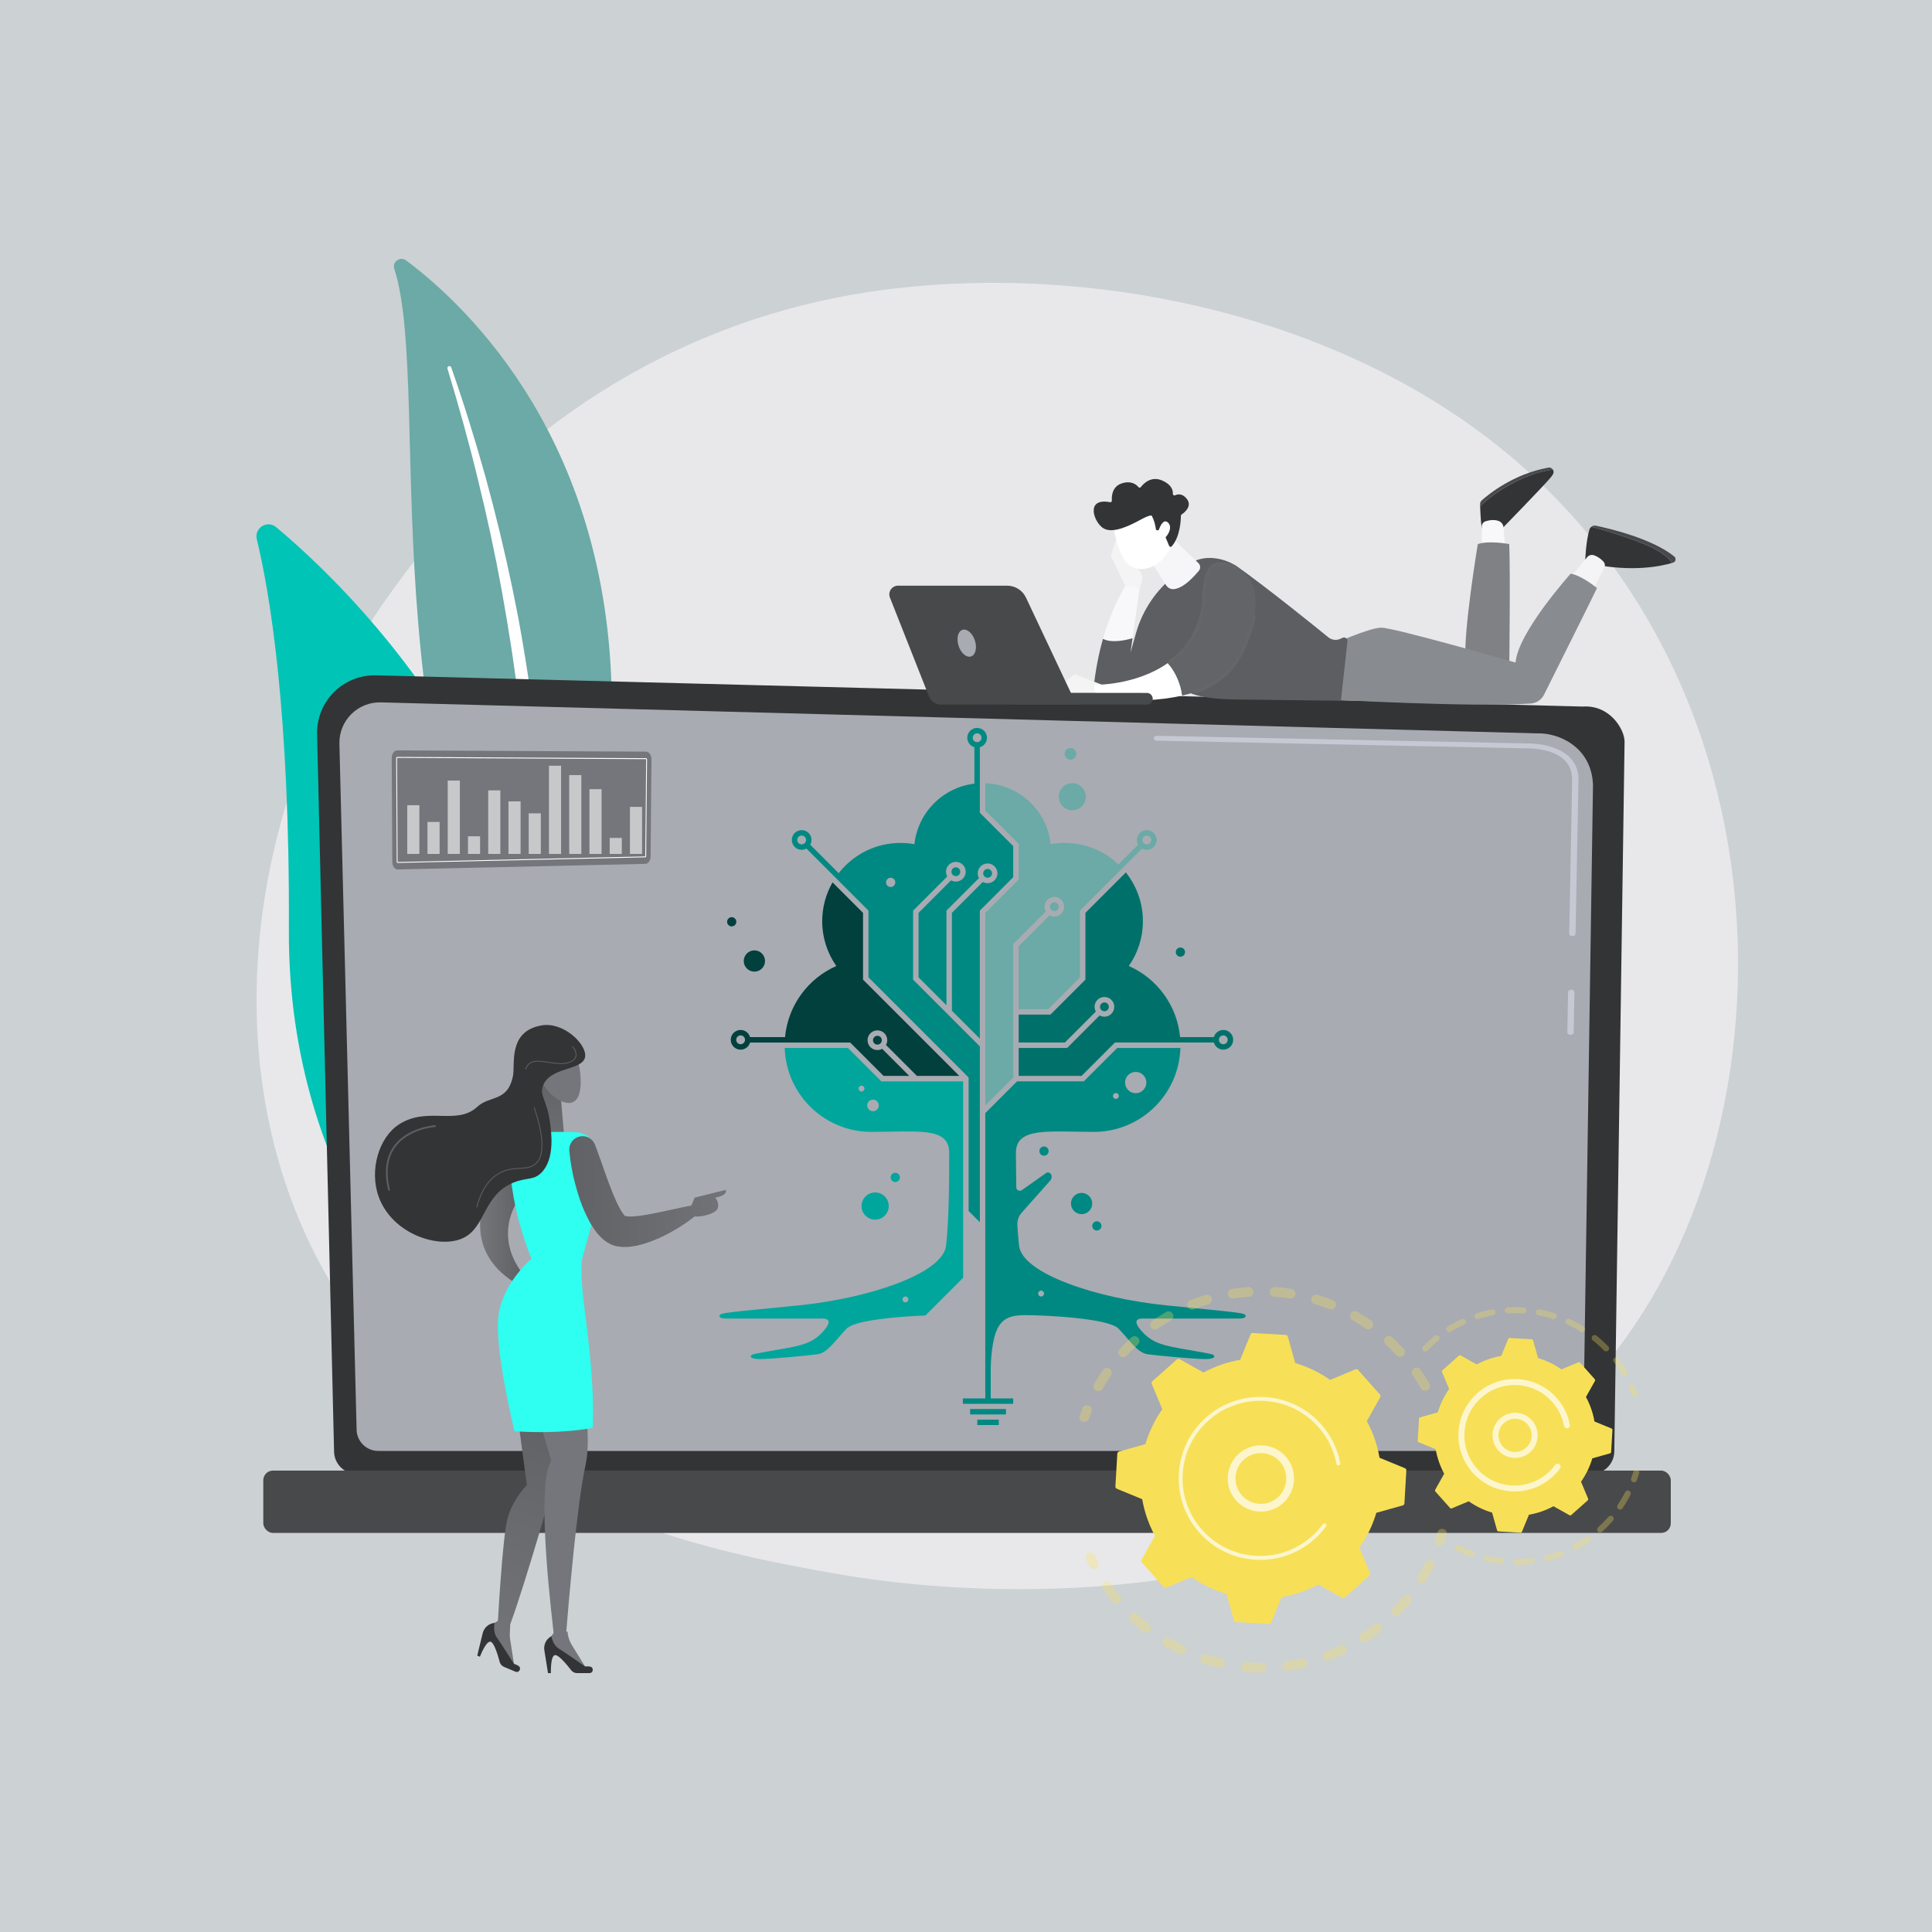 <?xml version="1.0" encoding="UTF-8"?>
<svg xmlns="http://www.w3.org/2000/svg" xmlns:xlink="http://www.w3.org/1999/xlink" viewBox="0 0 2500 2500">
  <defs>
    <style>
      .cls-1 {
        fill: #00c4b5;
      }

      .cls-1, .cls-2, .cls-3, .cls-4, .cls-5, .cls-6, .cls-7, .cls-8, .cls-9, .cls-10, .cls-11, .cls-12, .cls-13, .cls-14, .cls-15, .cls-16, .cls-17, .cls-18, .cls-19, .cls-20, .cls-21, .cls-22, .cls-23, .cls-24, .cls-25, .cls-26, .cls-27, .cls-28, .cls-29, .cls-30, .cls-31, .cls-32, .cls-33, .cls-34 {
        stroke-width: 0px;
      }

      .cls-2 {
        fill: #00a69c;
      }

      .cls-3 {
        fill: #636468;
      }

      .cls-4 {
        fill: #48494b;
      }

      .cls-5 {
        fill: #6baaa6;
      }

      .cls-6 {
        fill: #008982;
      }

      .cls-7 {
        fill: url(#linear-gradient);
      }

      .cls-8 {
        fill: #333435;
      }

      .cls-9 {
        opacity: .7;
      }

      .cls-9, .cls-31, .cls-32 {
        fill: #fff;
      }

      .cls-10 {
        fill: #7f8184;
      }

      .cls-11 {
        fill: #f6f6f9;
      }

      .cls-12 {
        fill: #888b8f;
      }

      .cls-13 {
        fill: #f4f4f4;
      }

      .cls-14 {
        fill: #f4f4f7;
      }

      .cls-15 {
        fill: #2efff0;
      }

      .cls-16 {
        fill: #a8abb2;
      }

      .cls-17 {
        fill: #f7e057;
      }

      .cls-18 {
        fill: #f8f8fa;
      }

      .cls-19 {
        fill: #5c5e61;
      }

      .cls-20 {
        fill: #ccd1d4;
      }

      .cls-35 {
        opacity: .3;
      }

      .cls-36 {
        opacity: .6;
      }

      .cls-21 {
        fill: #00716a;
      }

      .cls-22 {
        fill: #e8e8ea;
      }

      .cls-23 {
        fill: url(#linear-gradient-4);
      }

      .cls-24 {
        fill: url(#linear-gradient-2);
      }

      .cls-25 {
        fill: url(#linear-gradient-3);
      }

      .cls-26 {
        fill: url(#linear-gradient-7);
      }

      .cls-27 {
        fill: url(#linear-gradient-5);
      }

      .cls-28 {
        fill: url(#linear-gradient-6);
      }

      .cls-37 {
        isolation: isolate;
      }

      .cls-29 {
        fill: #02403d;
      }

      .cls-30 {
        fill: #c6c9d3;
      }

      .cls-32 {
        mix-blend-mode: soft-light;
      }

      .cls-33 {
        fill: #74767b;
      }

      .cls-34 {
        fill: #646668;
      }
    </style>
    <linearGradient id="linear-gradient" x1="606.46" y1="2149.23" x2="749.18" y2="1781.8" gradientUnits="userSpaceOnUse">
      <stop offset="0" stop-color="#74767b"/>
      <stop offset="1" stop-color="#5c5e61"/>
    </linearGradient>
    <linearGradient id="linear-gradient-2" x1="838.94" y1="1892.57" x2="1039.13" y2="1780.1" xlink:href="#linear-gradient"/>
    <linearGradient id="linear-gradient-3" x1="621.24" y1="1567.96" x2="681.74" y2="1567.96" xlink:href="#linear-gradient"/>
    <linearGradient id="linear-gradient-4" x1="696.61" y1="1529.72" x2="726.98" y2="1362.14" xlink:href="#linear-gradient"/>
    <linearGradient id="linear-gradient-5" x1="972.6" y1="1542.68" x2="691.43" y2="1541.56" xlink:href="#linear-gradient"/>
    <linearGradient id="linear-gradient-6" x1="972.54" y1="1557.16" x2="691.37" y2="1556.04" xlink:href="#linear-gradient"/>
    <linearGradient id="linear-gradient-7" x1="666.2" y1="1290.67" x2="602.1" y2="1189.45" xlink:href="#linear-gradient"/>
  </defs>
  <g class="cls-37">
    <g id="Background">
      <rect class="cls-20" width="2500" height="2500"/>
    </g>
    <g id="Illustration">
      <g>
        <path class="cls-22" d="M2026.79,1818.63c-39.36,36.37-76.61,59.83-106.04,78.36-345.91,217.84-755.22,154.34-842.21,138.83-128.46-22.9-376.76-67.16-556.27-252.45-271.6-280.33-229.3-721.97-18.64-1013.51,38.53-53.33,242.08-349.3,655.8-396.77,250.38-28.73,542.23,29.21,753.59,184.63,443.65,326.23,412.07,985.28,113.77,1260.91Z"/>
        <g>
          <path class="cls-5" d="M510.21,347.84c-2.94-9.09,7.65-16.55,15.31-10.84,77.74,57.98,268.98,236.33,266.16,586.33-3.54,439.12,104.65,586.91,227.91,670.54,0,0-159.39-27.8-274.65-177.14-283-366.66-182.38-907.34-234.72-1068.89Z"/>
          <path class="cls-32" d="M579.05,477.04c14.27,47.22,27.6,94.69,39.17,142.59,11.82,47.82,22.19,95.99,31.05,144.4,8.67,48.45,16.42,97.05,22.1,145.9,5.9,48.83,9.7,97.86,13.34,147.1,3.91,49.19,7.57,98.77,16.32,148.12,8.68,49.26,23.39,98.27,46.61,143.14,5.8,11.18,11.83,22.3,18.45,32.95,6.43,10.78,13.34,21.28,20.43,31.65,14.29,20.68,29.98,40.44,47.06,58.95,34.27,36.94,74.13,68.63,117.01,94.41,4.51,2.71,10.37,1.25,13.08-3.26,2.66-4.43,1.31-10.16-3.02-12.93l-.03-.02c-10.25-6.57-20.41-13.24-30.25-20.35-4.97-3.47-9.78-7.16-14.66-10.76-4.73-3.78-9.62-7.37-14.23-11.29-18.71-15.36-36.32-32.01-52.6-49.88-32.72-35.54-60.29-76.16-82.55-118.99-10.89-21.55-20.18-43.86-27.71-66.81-7.52-22.96-13.29-46.53-17.71-70.44-8.86-47.86-12.89-96.9-17.16-146.06-4.33-49.16-9.02-98.54-15.73-147.65-3.29-24.56-7.02-49.06-11.19-73.47-2.01-12.22-4.26-24.4-6.49-36.58-2.34-12.16-4.76-24.31-7.27-36.43-10.13-48.48-21.73-96.62-34.84-144.33-13.34-47.65-27.93-94.92-44.33-141.56-.47-1.33-1.93-2.03-3.26-1.57-1.29.46-1.99,1.85-1.6,3.15Z"/>
        </g>
        <g>
          <path class="cls-1" d="M683.15,1781.7c-5.16,16.82-25.82,22.91-39.43,11.75-75.06-61.6-271.53-254.95-269.92-590.15,1.36-283.06-24.8-436.68-41.51-505.59-3.53-14.57,13.59-25.19,25.09-15.56,126.84,106.2,512.73,489.91,325.77,1099.55Z"/>
          <path class="cls-32" d="M659.36,1783.03c-.35.26-.73.49-1.14.68-3.43,1.63-7.53.17-9.15-3.26-1.84-3.89-184.53-393.15-200.42-786.81-.15-3.79,2.8-6.99,6.59-7.14,3.79-.15,6.99,2.8,7.14,6.59,15.77,390.8,197.27,777.62,199.1,781.48,1.43,3.02.47,6.56-2.12,8.47Z"/>
        </g>
        <g>
          <path class="cls-8" d="M432.28,1877.88c0,16.23,13.29,29.51,29.54,29.51h1597.54c16.25,0,29.54-13.28,29.54-29.51l13.29-918.06c0-16.23-19.12-47.92-54.17-45.54l-1561.29-40.4c-20.39-.53-40.1,7.32-54.54,21.71-14.44,14.39-22.34,34.06-21.85,54.43l21.94,927.86Z"/>
          <path class="cls-16" d="M461.45,1849.56c0,15.37,12.58,27.95,27.95,27.95h1531.44c15.37,0,27.95-12.58,27.95-27.95l12.54-833.43c-1.48-50.15-45.45-68.18-72.1-67.12l-1496.36-40.14c-14.32-.38-28.17,5.13-38.32,15.25s-15.72,23.97-15.36,38.29l22.25,887.14Z"/>
          <g>
            <path class="cls-30" d="M2032.24,1339.09h-.06c-2.26-.03-4.07-1.46-4.04-3.21l.99-52.15c.03-1.73,1.86-3.11,4.09-3.11h.06c2.26.03,4.07,1.46,4.04,3.21l-.99,52.15c-.03,1.73-1.86,3.11-4.09,3.11Z"/>
            <path class="cls-30" d="M2034.67,1211.29h-.06c-2.26-.03-4.07-1.46-4.04-3.21l3.8-199.75c-.07-11.86-4.74-21.34-13.87-28.09-17.05-12.61-44.13-11.96-45.27-11.92l-478.27-9.9c-2.26-.04-4.05-1.5-3.98-3.24.06-1.74,1.8-3.23,4.2-3.07l477.99,9.9c2.97-.14,31.8-.52,51,13.67,10.8,7.98,16.32,18.99,16.4,32.69l-3.8,199.82c-.03,1.73-1.86,3.11-4.09,3.11Z"/>
          </g>
          <rect class="cls-4" x="340.7" y="1902.94" width="1821.3" height="80.66" rx="12.45" ry="12.45" transform="translate(2502.69 3886.54) rotate(180)"/>
        </g>
        <g>
          <path class="cls-5" d="M1492.94,1077.9c-4.97-4.97-13.06-4.97-18.03,0-4.1,4.11-4.81,10.33-2.13,15.18l-25.48,25.48c-18.16-17.24-42.68-27.84-69.69-27.84-6.15,0-12.16.58-18,1.63-4.72-43.27-40.55-77.18-84.65-78.9v35.34l43.19,43.19v46.1l-43.19,43.19v249.16l36.14-36.14v-172.74l42.08-42.09c-2.68-4.85-1.97-11.07,2.13-15.18,4.97-4.96,13.06-4.97,18.03,0,4.97,4.97,4.97,13.06,0,18.03-2.49,2.49-5.75,3.73-9.01,3.73-2.13,0-4.25-.54-6.17-1.6l-40.02,40.02v81.39h38.21l41.12-41.12v-86.37l54.79-54.79,25.5-25.5c1.91,1.06,4.04,1.59,6.17,1.59,3.26,0,6.53-1.24,9.01-3.73h0c4.97-4.97,4.97-13.06,0-18.03ZM1487.96,1090.94c-2.23,2.22-5.84,2.22-8.07,0-2.22-2.22-2.22-5.84,0-8.07,1.11-1.11,2.57-1.67,4.03-1.67s2.92.56,4.03,1.67c2.22,2.23,2.22,5.84,0,8.07ZM1360.3,1177.31c-2.22-2.22-2.22-5.84,0-8.07,1.11-1.11,2.57-1.67,4.03-1.67s2.92.56,4.03,1.67c2.22,2.23,2.22,5.84,0,8.07-2.23,2.22-5.84,2.23-8.07,0Z"/>
          <path class="cls-21" d="M1582.96,1332.76c-5.81,0-10.71,3.91-12.24,9.23h-43.69c-3.86-41.24-30.04-75.97-66.35-92.01,11.48-16.43,18.24-36.4,18.24-57.96,0-23.86-8.27-45.78-22.07-63.09l-52.33,52.33v86.37l-45.25,45.25h-41.12v36.14h59.8l40.02-40.02c-2.68-4.85-1.97-11.07,2.13-15.18,4.97-4.97,13.06-4.97,18.03,0,4.97,4.97,4.97,13.06,0,18.03-2.49,2.49-5.75,3.73-9.01,3.73-2.13,0-4.25-.54-6.17-1.6l-42.08,42.09h-62.72v36.14h81.39l43.19-43.18h128c1.53,5.32,6.43,9.22,12.24,9.22,7.03,0,12.75-5.72,12.75-12.75s-5.72-12.75-12.75-12.75ZM1582.96,1351.21c-3.15,0-5.7-2.56-5.7-5.7s2.56-5.71,5.7-5.71,5.7,2.56,5.7,5.71-2.56,5.7-5.7,5.7ZM1425.08,1306.87c-2.22-2.22-2.22-5.84,0-8.07,1.11-1.11,2.57-1.67,4.03-1.67s2.92.56,4.03,1.67c2.22,2.23,2.22,5.84,0,8.07-2.22,2.22-5.84,2.23-8.07,0Z"/>
          <path class="cls-29" d="M1135.36,1340.32c1.46,0,2.92.56,4.03,1.67,2.22,2.23,2.22,5.84,0,8.07-2.23,2.22-5.84,2.22-8.07,0-2.22-2.22-2.22-5.84,0-8.07,1.11-1.11,2.57-1.67,4.03-1.67ZM1146.5,1352.19c2.68-4.85,1.97-11.07-2.13-15.18-4.97-4.97-13.06-4.97-18.03,0-4.97,4.97-4.97,13.05,0,18.03,2.49,2.48,5.75,3.73,9.01,3.73,2.13,0,4.25-.54,6.17-1.59l35.04,35.04h-33.23l-43.19-43.18h-129.57c-1.53,5.32-6.43,9.22-12.24,9.22-7.03,0-12.75-5.72-12.75-12.75s5.72-12.75,12.75-12.75c5.81,0,10.71,3.91,12.24,9.23h45.26c3.86-41.24,30.04-75.97,66.35-92.01-11.48-16.43-18.24-36.4-18.24-57.96,0-18.28,4.87-35.42,13.34-50.22l39.47,39.47v86.37l124.58,124.58h-54.82l-40.02-40.02ZM964.05,1345.5c0-3.15-2.56-5.71-5.7-5.71s-5.7,2.56-5.7,5.71,2.56,5.7,5.7,5.7,5.7-2.56,5.7-5.7Z"/>
          <circle class="cls-2" cx="1132.43" cy="1560.62" r="17.6"/>
          <circle class="cls-2" cx="1158.49" cy="1523.56" r="5.98"/>
          <circle class="cls-21" cx="1527.45" cy="1232.02" r="5.98"/>
          <circle class="cls-6" cx="1419.31" cy="1586.31" r="5.98"/>
          <circle class="cls-6" cx="1350.95" cy="1489.5" r="5.98"/>
          <circle class="cls-29" cx="946.82" cy="1192.78" r="5.96"/>
          <circle class="cls-5" cx="1385.21" cy="975.5" r="7.52"/>
          <circle class="cls-5" cx="1387.52" cy="1030.94" r="17.49"/>
          <g>
            <path class="cls-6" d="M1267.92,1051.71v-84.81c5.32-1.53,9.22-6.43,9.22-12.24,0-7.03-5.72-12.75-12.75-12.75s-12.75,5.72-12.75,12.75c0,5.81,3.91,10.71,9.22,12.24v47.13c-40.82,4.85-73.14,37.39-77.61,78.33-5.85-1.05-11.86-1.63-18-1.63-32.51,0-61.44,15.33-79.97,39.14l-36.79-36.79c2.68-4.85,1.97-11.07-2.13-15.18-2.41-2.41-5.61-3.73-9.01-3.73s-6.61,1.33-9.01,3.73c-4.97,4.97-4.97,13.05,0,18.02,2.49,2.49,5.75,3.73,9.01,3.73,2.13,0,4.25-.54,6.17-1.6l37.58,37.58,42.71,42.71v86.37l129.56,129.56v172.74l14.55,14.55v-227.56l-86.37-86.37v-89.29l44.17-44.17c-2.68-4.84-1.97-11.07,2.13-15.18,2.41-2.41,5.61-3.73,9.01-3.73s6.61,1.33,9.01,3.73c4.97,4.97,4.97,13.05,0,18.02h0c-2.49,2.49-5.75,3.73-9.01,3.73-2.13,0-4.25-.54-6.17-1.6l-42.11,42.11v83.45l36.14,36.14v-122.51l42.08-42.08c-1.04-1.87-1.6-3.97-1.6-6.17,0-3.41,1.33-6.61,3.73-9.01,4.97-4.97,13.06-4.97,18.02,0,4.97,4.97,4.97,13.05,0,18.02-2.49,2.49-5.75,3.73-9.01,3.73-2.13,0-4.25-.54-6.17-1.6l-40.02,40.02v126.64l36.14,36.15v-165.7l43.19-43.19v-40.27l-43.19-43.19ZM1041.38,1090.94c-2.23,2.22-5.84,2.22-8.07,0-2.22-2.23-2.22-5.84,0-8.07,1.08-1.08,2.51-1.67,4.03-1.67s2.96.59,4.03,1.67c2.22,2.23,2.22,5.84,0,8.07ZM1152.5,1147.78c-3.31,0-5.98-2.68-5.98-5.98s2.68-5.98,5.98-5.98,5.98,2.68,5.98,5.98-2.68,5.98-5.98,5.98ZM1264.4,960.36c-3.15,0-5.7-2.56-5.7-5.71s2.56-5.7,5.7-5.7,5.7,2.56,5.7,5.7-2.56,5.71-5.7,5.71Z"/>
            <path class="cls-6" d="M1240.9,1132.04c2.22-2.23,2.22-5.84,0-8.07-1.08-1.08-2.51-1.67-4.03-1.67s-2.96.59-4.03,1.67c-2.23,2.23-2.23,5.84,0,8.07,2.23,2.22,5.84,2.22,8.07,0Z"/>
            <path class="cls-6" d="M1281.99,1134.13c2.22-2.22,2.22-5.84,0-8.07-1.11-1.11-2.57-1.67-4.03-1.67s-2.92.56-4.03,1.67c-1.08,1.08-1.67,2.51-1.67,4.03s.59,2.96,1.67,4.03c2.22,2.22,5.84,2.23,8.07,0Z"/>
          </g>
          <path class="cls-31" d="M1324.48,1656.6c-4.15,0-7.52,3.37-7.52,7.52s3.37,7.52,7.52,7.52,7.52-3.37,7.52-7.52-3.37-7.52-7.52-7.52Z"/>
          <g>
            <rect class="cls-6" x="1264.6" y="1836.98" width="27.84" height="7.04"/>
            <rect class="cls-6" x="1255.33" y="1823.25" width="46.38" height="7.04"/>
          </g>
          <path class="cls-6" d="M1508.96,1689.11c-88.83-8.91-186.35-40.7-190.34-77.46-.9-8.25-1.59-17.16-2.13-26.38-.18-3.11.29-6.19,1.35-9.05.95-2.57,2.38-4.96,4.23-7.04,18.05-20.28,34.77-39.07,36.44-40.96,5.69-6.43-.29-13.64-5.05-10.21-3.43,2.48-21.1,14.91-31.19,22.01-1.84,1.29-4.09,1.01-5.59-.24-.96-.8-1.61-2.01-1.63-3.45-.16-12.15-.44-33.94-.44-44.72,0-33.68,43.19-26.97,100.83-26.97,60.73,0,110.14-48.3,112-108.57h-81.82l-43.19,43.18h-86.37l-41.12,41.12v361.38s.03-.07.04-.11v7.87h-29.06v7.04h65.16v-7.04h-29.06v-36.34c0-4.24.13-8.47.38-12.7.28-4.63.72-9.24,1.31-13.84,0-.05.01-.1.02-.14,4.58-35.21,15.14-44.71,42.25-44.71s107.9,4.05,121.11,17.25c13.2,13.2,24.29,31.45,37.67,33.33,13.38,1.88,61.26,6.28,75.16,6.28s13.79-5.1,7.04-6.51c-6.75-1.41-8.8-1.94-34.5-6.34-25.7-4.4-39.72-7.75-51.93-19.95-12.2-12.2-13.61-19.66-1.88-19.66h115.59c9.51,0,17.6.7,17.6-3.52s-14.08-4.64-102.92-13.55ZM1469.61,1387.05c7.6,0,13.76,6.16,13.76,13.76s-6.16,13.76-13.76,13.76-13.76-6.16-13.76-13.76,6.16-13.76,13.76-13.76ZM1443.94,1414.36c2.09,0,3.79,1.7,3.79,3.79s-1.7,3.79-3.79,3.79-3.79-1.7-3.79-3.79,1.7-3.79,3.79-3.79ZM1347.16,1677.66c-2.09,0-3.79-1.7-3.79-3.79s1.7-3.79,3.79-3.79,3.79,1.7,3.79,3.79-1.7,3.79-3.79,3.79Z"/>
          <circle class="cls-29" cx="976.18" cy="1243.53" r="13.76"/>
          <circle class="cls-6" cx="1399.57" cy="1557.36" r="13.76"/>
          <path class="cls-2" d="M1140.42,1399.25l-43.19-43.18h-81.82c1.86,60.27,51.28,108.57,112,108.57s100.83-6.7,100.83,26.97,0,83.32-3.99,120.05c-3.99,36.75-101.51,68.54-190.34,77.46-88.83,8.91-102.92,9.33-102.92,13.55s8.1,3.52,17.6,3.52h115.59c11.74,0,10.33,7.45-1.88,19.66-12.2,12.2-26.23,15.55-51.93,19.95-25.7,4.4-27.75,4.93-34.5,6.34-6.75,1.41-6.87,6.51,7.04,6.51s61.79-4.4,75.16-6.28c13.38-1.88,24.47-20.13,37.67-33.33,9.78-9.78,56.63-14.53,91.3-16.34l10.43-.47,44.89-44.89,3.95-3.95v-254.13h-105.9ZM1114.83,1412.41c-2.09,0-3.79-1.7-3.79-3.79s1.7-3.79,3.79-3.79,3.79,1.7,3.79,3.79-1.7,3.79-3.79,3.79ZM1129.66,1437.94c-4.15,0-7.52-3.37-7.52-7.52s3.37-7.52,7.52-7.52,7.52,3.37,7.52,7.52-3.37,7.52-7.52,7.52ZM1171.64,1685.24c-2.09,0-3.79-1.7-3.79-3.79s1.7-3.79,3.79-3.79,3.79,1.7,3.79,3.79-1.7,3.79-3.79,3.79Z"/>
        </g>
        <g>
          <g>
            <path class="cls-4" d="M1915.28,655.02c-.03-.88-.06-1.68-.08-2.38-.06-1.97.74-3.85,2.2-5.17,8.59-7.71,40.74-34.15,86.17-42.38,2.45-.44,4.57.66,5.76,2.41-3.79.46-8.86,1.43-15.7,3.22-22.46,5.9-55.11,21.6-78.35,44.3Z"/>
            <path class="cls-8" d="M1993.64,610.73c6.84-1.8,11.92-2.76,15.7-3.22,1.2,1.76,1.46,4.17.15,6.3-.74,1.2-1.64,2.5-2.76,3.9-7.11,8.9-64.58,67.87-64.58,67.87,0,0-18.25,2.23-23.82-1.01-1.81-1.05-2.7-19.99-3.04-29.54,23.24-22.7,55.9-38.4,78.35-44.3Z"/>
          </g>
          <path class="cls-18" d="M1917.47,716.27v-35.12c0-2.97,1.89-5.65,4.72-6.56,4.36-1.4,11.06-2.71,17.15-.42,3.58,1.34,5.98,4.73,6.28,8.54l2.62,32.8-30.77.76Z"/>
          <g>
            <path class="cls-8" d="M2056.75,685.17c.42-1.38,1.23-2.54,2.27-3.4,7.37,1.46,22.72,5.52,54.18,16.62,36.46,12.88,47.14,24.12,50.21,30.13-15.62,4.57-51.13,11.57-102.07,1.61l-10.06-4.72s.71-24.54,5.47-40.24Z"/>
            <path class="cls-4" d="M2113.2,698.39c-31.45-11.11-46.81-15.17-54.18-16.62,1.62-1.35,3.81-1.97,6.02-1.51,18.11,3.77,72.83,16.65,101.43,39.83,2.85,2.31,2.02,6.88-1.49,7.96-.49.15-1.02.31-1.56.47-3.08-6.01-13.75-17.26-50.21-30.13Z"/>
          </g>
          <path class="cls-14" d="M2032.43,746.62l21.43-25.68c2.09-2.5,5.48-3.49,8.58-2.47,3.43,1.13,7.99,3.45,12.4,8.25,2.06,2.24,2.46,5.55,1.07,8.25l-15.59,30.21-27.88-18.55Z"/>
          <path class="cls-10" d="M1952.94,704.04s-26.15-5.02-40.67,0c0,0-19.13,114.79-15.84,151.7l56.51,11.49s1.61-129.33,0-163.19Z"/>
          <path class="cls-12" d="M1721.03,905.17s184.78,10.37,259.78,5.2c7.35-.51,13.86-4.85,17.15-11.44,16.07-32.18,64.28-128.74,68.51-137.96,0,0-19.58-16.36-34.04-18.62,0,0-68.44,76.14-71.3,114.98,0,0-158.49-45.58-174.14-45.15-15.65.43-63.66,21.85-63.66,21.85l-2.3,71.13Z"/>
          <path class="cls-13" d="M1474.71,761.14s6.78-14.09.9-21.53c-5.88-7.44-27.08-30.46-27.08-30.46l-2.46-15.91-8.71,25.92,18.69,39.1s10.94,11.84,18.66,2.89Z"/>
          <path class="cls-18" d="M1427.23,826.71c6.85-24.06,16.27-46.96,28.82-68.46l18.66,2.89-9.21,64.69c-7.04,2.13-26.26,6.99-38.27.88Z"/>
          <path class="cls-19" d="M1415.15,889.7c2.39-21.73,6.33-42.77,12.08-62.99,12.01,6.11,31.23,1.25,38.27-.88l-2.64,18.57,7.07-25.01c8.6-30.42,26.9-57.21,52.11-76.29l17.56-13.29c17.26-13.06,44.85-8.55,62.45,4.04,39.09,27.94,97.11,74.77,116.92,90.88,4.26,3.46,10.09,4.24,15.11,2.02l3.3-1.46c3.12-1.38,6.57,1.14,6.19,4.54l-8.41,76.9-134.28-1.55c-16.1,0-62.74-1.66-70.16-15.95l-12.42-30.48c-29.1,24.75-66.42,41.75-86.42,46.7-9.22,2.28-17.85-5.76-16.76-15.75Z"/>
          <path class="cls-11" d="M1509.46,688.56l41.28,40.1c2.75,2.67,3.01,7.04.54,9.98-12.73,15.17-23.66,23.13-32.74,23.72-3.85.25-7.5-1.78-9.57-5.04l-21.94-34.6,22.43-34.16Z"/>
          <polygon class="cls-13" points="1426.14 886.15 1390.63 872.33 1349.35 905.17 1423.27 905.44 1426.14 886.15"/>
          <g>
            <path class="cls-31" d="M1440.24,679.29s5.63,39.61,20.85,51.79c15.22,12.18,44.86,3.01,54.87-26.85l-19.95-51.05-55.77,26.12Z"/>
            <path class="cls-8" d="M1498.26,686.21c-1.16.37-2.37-.37-2.55-1.57-.55-3.66-1.92-10.89-4.7-15.82,0,0,1.45-5.2-13.13,2.65-14.58,7.85-36.49,19.38-49.39,12.52-12.57-6.69-25.31-40.39,7.92-34.15,1.26.24,2.43-.77,2.33-2.05-.41-5.54.14-18.28,13.04-22.37,12.07-3.83,18.68,1.62,21.41,4.91.8.97,2.29.95,3.05-.05,3.62-4.72,13.44-14.77,27.9-8.4,11.91,5.25,13.76,12.58,13.56,17.16-.06,1.48,1.44,2.48,2.79,1.86,3.65-1.68,9.51-2.55,15.13,4.49,7.77,9.73-3.33,18.18-6.66,20.39-.55.36-.89.96-.89,1.62-.03,5.06-.82,27.15-11.89,39.6-.96,1.08-2.73.76-3.29-.57l-8.52-20.3c-.4-.94-1.45-1.43-2.42-1.11l-3.7,1.19Z"/>
            <path class="cls-31" d="M1498.08,690.33s5.2-21.2,13.11-14.31c7.9,6.88-2.06,22.03-11.12,24.91l-1.99-10.6Z"/>
          </g>
          <path class="cls-3" d="M1557.53,779.74s-1.59-49.03,18.55-50.02c25.01-1.22,65.22,16.9,41.29,88.77-13.22,39.7-33.15,69.17-87.86,81.65-2.66-20.12-11.78-34.14-18.52-42.05,22.29-15.71,41.17-40.18,46.55-78.35Z"/>
          <path class="cls-34" d="M1513.49,858.23c.39,0,.78-.12,1.13-.36,25.67-18.09,39.92-42.83,44.85-77.86.02-.11.02-.22.02-.34-.42-13.1,1.76-47.27,16.69-48,7.22-.35,14.8,1.01,21.33,3.84.99.43,2.15-.03,2.58-1.02.43-.99-.03-2.15-1.02-2.58-7.07-3.06-15.27-4.52-23.08-4.16-21.4,1.05-20.53,48.09-20.42,51.87-4.79,33.8-18.52,57.65-43.2,75.04-.88.62-1.1,1.85-.47,2.73.38.54.99.83,1.6.83Z"/>
          <path class="cls-34" d="M1546.92,897.17c.21,0,.43-.03.64-.11,45.39-15.66,61.27-46.72,71.67-77.95,2.36-7.07,4.17-13.89,5.41-20.26.21-1.06-.49-2.09-1.55-2.3-1.06-.21-2.09.49-2.3,1.55-1.2,6.2-2.97,12.85-5.28,19.76-10.08,30.28-25.45,60.38-69.23,75.49-1.02.35-1.57,1.47-1.21,2.49.28.81,1.04,1.32,1.85,1.32Z"/>
          <path class="cls-31" d="M1416.09,905.17l.08-19.02s53.31,1.18,94.8-28.06c6.74,7.91,15.86,21.93,18.52,42.05-27.68,6.32-64.26,8.29-113.41,5.03Z"/>
          <g>
            <path class="cls-4" d="M1484.43,911.81c-.13,0-.26,0-.39,0l-169.56-.18c-4.19,0-7.59-3.4-7.58-7.6,0-4.19,3.42-7.66,7.6-7.58l169.56.19c4.19,0,7.59,3.41,7.58,7.6,0,4.06-3.2,7.37-7.21,7.57Z"/>
            <path class="cls-4" d="M1162.06,757.86h141.21c10.42,0,19.9,6.01,24.34,15.43l65.28,138.42h-175.48c-6.71,0-12.74-4.1-15.21-10.35l-50.62-128.09c-2.93-7.4,2.53-15.42,10.49-15.42Z"/>
            <path class="cls-16" d="M1261.54,828.83c3.06,9.51.8,18.74-5.05,20.62-5.85,1.88-13.07-4.3-16.13-13.81-3.06-9.51-.8-18.74,5.05-20.62,5.85-1.88,13.07,4.3,16.13,13.81Z"/>
          </g>
        </g>
        <g>
          <path class="cls-7" d="M719.66,1814.27l-50.55,12.64,12.64,94.79s-18.96,18.96-25.28,44.24c-6.32,25.28-12.15,131.41-12.15,131.41l-12,7.25-1.46,6.05,34.9,46.93-5.79-37.35c-.92-5.93.67-17.95.17-18.2,18.96-50.56,59.51-192.97,59.51-192.97v-94.79Z"/>
          <path class="cls-24" d="M734.43,2111.31c-.55,0-1.08.03-1.64,0,2.44-30.48,13.61-164.61,24.78-214.88,12.64-56.87-18.96-170.62-18.96-170.62l-56.88,56.87,31.6,107.43c-21.65,32.48,3.53,222.69,2.99,222.61l.03.42-8.24,11.34,1,6.15,50.37,29.72-19.82-32.18c-3.15-5.11-4.88-10.9-5.24-16.85Z"/>
          <path class="cls-25" d="M670.46,1473.56s-110.74,124.8,0,188.8l11.28-8.17s-54.98-52.64,0-117.09l-11.28-63.54Z"/>
          <path class="cls-8" d="M762.81,2165h-16.07c-3.01,0-5.85-1.38-7.68-3.77-5.01-6.51-15.39-19.21-20.36-19.54-6.68-.45-5.83,23.31-5.83,23.31h-3.75l-4.74-29.52c-1.19-7.43,2.5-14.79,9.17-18.27h0s1.53,11.3,9.81,16.29c8.28,5,33.7,22.89,33.7,22.89,0,0,3.11-.44,6.53.17,5.07.92,4.36,8.43-.79,8.43Z"/>
          <path class="cls-8" d="M667.01,2163.17l-14.81-6.23c-2.77-1.17-4.85-3.54-5.62-6.45-2.09-7.94-6.74-23.68-11.18-25.91-5.99-3-14.41,19.23-14.41,19.23l-3.45-1.45,7.07-29.05c1.78-7.31,8.04-12.66,15.53-13.28h0s-2.97,11.01,2.72,18.82c5.7,7.82,22.19,34.17,22.19,34.17,0,0,3.04.8,5.95,2.69,4.32,2.81.75,9.46-4,7.46Z"/>
          <path class="cls-15" d="M753.1,1629.63s-1.86,11.39.86,42.71c2.72,31.32,15.74,104.84,13.09,175.18,0,0-37,8.62-101.29,4.54,0,0-27.13-109.83-20.52-151.58,6.61-41.75,42.46-71.71,42.46-71.71l65.4.86Z"/>
          <polygon class="cls-23" points="725.76 1420.38 730.28 1473.56 687.32 1473.56 698 1392.39 725.76 1420.38"/>
          <path class="cls-15" d="M674.59,1466.21c14.83-.82,47.98-2.33,71.47-1.05,12.37.67,22.73,9.55,25.26,21.67l5.73,27.45c2.13,10.23,1.82,20.81-.93,30.89l-23.01,84.47s-20.47,12.3-65.4-.86c0,0-39.46-94.09-23.31-154.28,1.25-4.67,5.35-8.02,10.19-8.28Z"/>
          <path class="cls-27" d="M770.19,1481.9c6.33,16.67,12.05,34.15,18.19,50.53,3.12,8.19,6.29,16.23,9.68,23.61,1.71,3.67,3.6,7.05,5.32,10.11,1.73,3.03,3.68,5.55,4.69,6.71.2.17-.47.3-.69.31-.13.02,4.28.72,5.63.95l5.29-.03c7.58-.39,16.17-1.73,24.78-3.4,17.37-3.24,35.43-7.79,53.98-11.23l.14-.03c3.55-.66,6.96,1.68,7.62,5.23.43,2.34-.45,4.63-2.11,6.1-7.48,6.58-15.4,11.99-23.63,17.25-4.14,2.53-8.35,5.01-12.63,7.39-4.36,2.22-8.74,4.47-13.29,6.54-9.15,3.99-18.61,7.66-29.5,10.02-2.86.48-5.69.98-8.63,1.38-3.3.11-6.3.41-9.91.2-1.92-.19-3.84-.42-5.76-.7-1.02-.18-1.78-.2-3.02-.54-1.32-.39-2.63-.84-3.92-1.32-2.7-.97-4.45-2.15-6.65-3.37-1.82-1.2-3.49-2.46-5.1-3.75-5.96-5.07-9.65-10.11-12.91-14.94-3.25-4.83-5.83-9.67-8.14-14.41-4.64-9.47-8.26-18.85-11.2-28.3-5.96-18.94-9.99-37.55-11.69-57.31-.82-9.47,6.2-17.81,15.67-18.62,7.84-.68,14.9,4.01,17.56,11.02l.23.61Z"/>
          <path class="cls-28" d="M891.23,1567.96l7.67-18.2,40.36-10.06s3.23,7-13.72,10.06c0,0,6.05,6.69,2.83,14.56-3.23,7.87-37.53,15.75-37.13,3.64Z"/>
          <path class="cls-26" d="M743.95,1358.96c1.53.9,13.62,43.54,3.49,61.42-10.13,17.88-41.06-2.15-49.45-28-8.38-25.85,5.09-57.52,45.95-33.42Z"/>
          <path class="cls-8" d="M663.78,1392.39c-6.94,34-29.93,24.69-46.21,39.82-26.39,24.51-64.14-.76-100.85,22.47-26.5,16.77-39.26,59.67-26.55,94.31,17.61,47.98,77.79,67.71,108.98,53.09,29.81-13.97,25.56-55.79,65.67-71.96,17.03-6.86,25.43-2.4,35.63-12.57,17.85-17.81,13.03-52.36,11.18-65.67-4.03-28.88-13.71-34.11-9.08-46.81,9-24.69,50.99-19.6,54.49-37.03,3.19-15.87-27.25-45.96-55.89-41.22-44.31,7.34-34.28,50.41-37.38,65.56Z"/>
          <path class="cls-19" d="M503.41,1540.86c-.53,0-1-.36-1.13-.89-5.67-23.55-3.1-42.87,7.65-57.41,17.85-24.14,52.53-26.53,52.88-26.55.55-.09,1.19.45,1.23,1.09.04.64-.45,1.19-1.09,1.23-.34.02-33.97,2.35-51.16,25.62-10.32,13.96-12.76,32.63-7.25,55.48.15.62-.23,1.25-.86,1.4-.09.02-.18.03-.27.03Z"/>
          <path class="cls-19" d="M617,1562.42s-.1,0-.15-.02c-.31-.08-.49-.4-.41-.71,5.53-21.2,15.22-35.93,28.82-43.77,9.89-5.71,19.15-6.24,27.32-6.7,7.88-.45,14.68-.85,20.16-5.72,11.32-10.07,10.67-34.27-1.95-71.94-.1-.3.06-.63.37-.73.31-.1.63.06.73.37,12.77,38.15,13.32,62.77,1.62,73.17-5.78,5.14-12.77,5.54-20.86,6.01-8.04.46-17.16.99-26.81,6.55-13.32,7.68-22.83,22.17-28.27,43.06-.07.26-.3.43-.56.43Z"/>
          <path class="cls-19" d="M680.19,1383.95c-.06,0-.12,0-.19-.03-.3-.1-.47-.43-.36-.74,4.39-13.07,17.05-11.13,30.46-9.07,8.49,1.31,17.26,2.65,24.71.45,5.55-1.65,8.85-4.2,9.81-7.59,1.63-5.77-4.08-12.2-4.13-12.26-.22-.24-.19-.6.04-.82.24-.22.61-.19.82.04.25.28,6.19,6.96,4.39,13.35-1.07,3.8-4.63,6.62-10.59,8.38-7.7,2.28-16.6.91-25.21-.41-13.46-2.07-25.1-3.86-29.18,8.29-.08.24-.31.39-.55.39Z"/>
        </g>
        <g>
          <path class="cls-33" d="M836.09,972.63l-322.17-1.63c-3.88-.04-7.04,4.48-7.01,10.04l.71,134.12c.03,5.59,3.27,10.05,7.17,9.89l320.34-7.22c3.73-.16,6.7-4.5,6.75-9.83l1.12-125.27c.05-5.53-3.05-10.06-6.91-10.09Z"/>
          <path class="cls-31" d="M514.59,1116.59c-.68,0-1.2-.66-1.2-1.49l-.71-134.12c0-.38.1-.72.29-1,.23-.33.55-.51.91-.51l322.18,1.63c.36,0,.68.19.9.52.19.28.29.63.29,1l-1.12,125.27c0,.82-.5,1.46-1.15,1.49h-.01l-320.36,7.22ZM513.87,980.62c-.07.11-.1.22-.1.35l.71,134.12c0,.21.09.33.12.35l320.3-7.22s.11-.14.11-.34l1.12-125.27c0-.13-.03-.23-.08-.31l-322.19-1.67Z"/>
          <g class="cls-36">
            <rect class="cls-31" x="526.98" y="1041.93" width="15.68" height="63.04"/>
            <rect class="cls-31" x="553.17" y="1063.6" width="15.68" height="41.38"/>
            <rect class="cls-31" x="579.37" y="1010.05" width="15.68" height="94.92"/>
            <rect class="cls-31" x="605.57" y="1082.17" width="15.68" height="22.8"/>
            <rect class="cls-31" x="631.77" y="1022.74" width="15.68" height="82.23"/>
            <rect class="cls-31" x="657.96" y="1036.98" width="15.68" height="67.99"/>
            <rect class="cls-31" x="684.16" y="1052.46" width="15.68" height="52.52"/>
            <rect class="cls-31" x="710.36" y="990.86" width="15.68" height="114.11"/>
            <rect class="cls-31" x="736.56" y="1002.94" width="15.68" height="102.04"/>
            <rect class="cls-31" x="762.75" y="1021.2" width="15.68" height="83.78"/>
            <rect class="cls-31" x="788.95" y="1084.29" width="15.68" height="20.69"/>
            <rect class="cls-31" x="815.15" y="1044.1" width="15.68" height="60.87"/>
          </g>
        </g>
        <g>
          <g>
            <g class="cls-35">
              <path class="cls-17" d="M1847.19,1798.87c-2.99,1.72-6.82.69-8.54-2.3-3.34-5.82-6.99-11.57-10.84-17.11-1.95-2.8-1.28-6.64,1.47-8.63.03-.02.07-.05.1-.07,2.84-1.97,6.73-1.27,8.7,1.57,4.05,5.83,7.89,11.89,11.41,18.01,1.61,2.8.81,6.33-1.75,8.18-.18.13-.36.25-.55.36ZM1807.23,1753.79c-4.57-4.96-9.39-9.77-14.33-14.3-2.54-2.33-2.72-6.29-.39-8.83,2.35-2.55,6.29-2.72,8.84-.38,5.2,4.77,10.28,9.83,15.08,15.05,2.34,2.54,2.17,6.5-.37,8.84-.18.17-.38.33-.57.47-2.53,1.83-6.09,1.52-8.26-.83ZM1767.17,1719c-5.54-3.81-11.31-7.42-17.16-10.74-3-1.7-4.05-5.52-2.35-8.52,1.71-3,5.52-4.05,8.52-2.35,6.16,3.5,12.24,7.3,18.07,11.31,2.85,1.96,3.57,5.85,1.61,8.7-.42.61-.92,1.12-1.49,1.52-2.08,1.51-4.97,1.62-7.21.08ZM1720.33,1694.05c-6.26-2.48-12.7-4.71-19.14-6.64-3.31-.99-5.19-4.48-4.19-7.78.99-3.31,4.48-5.18,7.78-4.19,6.78,2.03,13.56,4.39,20.15,6.99,3.21,1.27,4.78,4.9,3.51,8.11-.45,1.15-1.21,2.09-2.14,2.76-1.67,1.21-3.91,1.57-5.97.75ZM1669.1,1680.16c-6.64-1.02-13.41-1.78-20.13-2.24-3.45-.24-6.05-3.22-5.81-6.67.24-3.45,3.22-6.05,6.67-5.81,7.07.48,14.2,1.28,21.18,2.35,3.41.52,5.75,3.72,5.23,7.13-.26,1.72-1.21,3.17-2.51,4.11-1.29.93-2.92,1.37-4.62,1.11ZM1616.07,1677.95c-6.71.47-13.48,1.23-20.12,2.27-3.41.53-6.61-1.8-7.14-5.21-.53-3.41,1.8-6.61,5.21-7.14,6.99-1.09,14.12-1.9,21.18-2.39,3.44-.24,6.43,2.36,6.67,5.8.16,2.24-.88,4.28-2.58,5.51-.91.66-2.01,1.08-3.22,1.17ZM1418.17,1799.38c-3-1.71-4.05-5.53-2.34-8.53,3.5-6.15,7.32-12.22,11.35-18.06,1.96-2.84,5.86-3.56,8.7-1.59,2.84,1.96,3.55,5.85,1.59,8.7-3.83,5.54-7.45,11.31-10.78,17.15-.46.8-1.06,1.46-1.76,1.97-1.93,1.39-4.57,1.62-6.76.37ZM1563.91,1687.54c-6.43,1.95-12.86,4.2-19.1,6.7-3.21,1.28-6.85-.28-8.13-3.49-1.28-3.21.29-6.83,3.49-8.13,6.57-2.63,13.34-5,20.11-7.05,3.3-1,6.8.87,7.8,4.17.79,2.62-.22,5.36-2.32,6.88-.55.4-1.17.71-1.85.92ZM1449.18,1754.57c-2.54-2.34-2.71-6.29-.37-8.84,4.79-5.2,9.87-10.27,15.09-15.06,2.54-2.35,6.5-2.16,8.83.38,2.33,2.54,2.16,6.5-.38,8.83-4.96,4.55-9.79,9.37-14.34,14.31-.29.32-.61.59-.94.83-2.36,1.71-5.67,1.58-7.89-.47ZM1515.2,1708.55c-5.83,3.34-11.59,6.97-17.13,10.8-2.84,1.97-6.73,1.26-8.7-1.58-1.94-2.8-1.27-6.63,1.48-8.62.04-.03.07-.05.11-.08,5.83-4.03,11.89-7.86,18.03-11.37,3-1.71,6.82-.68,8.53,2.32,1.6,2.8.8,6.32-1.76,8.17-.18.13-.37.25-.56.37Z"/>
              <path class="cls-17" d="M1406.74,1838.97c1-.72,1.79-1.74,2.23-2.99,1.06-3.04,2.21-6.11,3.41-9.13,1.27-3.21-.3-6.84-3.51-8.12-3.21-1.27-6.85.29-8.12,3.51-1.26,3.17-2.46,6.4-3.59,9.6-1.14,3.26.58,6.83,3.83,7.97,2.01.7,4.13.32,5.74-.84Z"/>
            </g>
            <g class="cls-35">
              <path class="cls-17" d="M1418.99,2029.2c2.44-1.77,3.31-5.1,1.91-7.88-1.45-2.88-2.87-5.83-4.21-8.79-1.43-3.14-5.13-4.54-8.28-3.11-3.16,1.43-4.54,5.14-3.11,8.28,1.41,3.11,2.9,6.22,4.43,9.25,1.56,3.08,5.32,4.32,8.4,2.76.3-.15.59-.33.85-.52Z"/>
              <path class="cls-17" d="M1768.86,2124.05c-2.89,1.88-6.77,1.07-8.65-1.83-1.88-2.89-1.06-6.76,1.83-8.65,5.51-3.59,10.95-7.47,16.24-11.57,2.71-2.12,6.66-1.62,8.77,1.11s1.62,6.66-1.11,8.77c-2.29,1.78-4.6,3.51-6.93,5.2-3.33,2.41-6.74,4.75-10.15,6.97ZM1802.54,2089.31c-2.47-2.42-2.51-6.37-.09-8.84,4.64-4.74,9.13-9.72,13.34-14.81,2.19-2.66,6.14-3.03,8.8-.83,2.66,2.2,3.03,6.14.83,8.8-4.44,5.36-9.16,10.61-14.04,15.59-.25.26-.52.49-.81.7-2.42,1.75-5.83,1.56-8.04-.6ZM1739.1,2140.65c-6.29,2.96-12.8,5.7-19.34,8.13-3.24,1.2-6.84-.45-8.04-3.69-1.2-3.24.45-6.83,3.69-8.04,6.21-2.31,12.39-4.9,18.36-7.72,3.12-1.47,6.85-.13,8.32,2.99,1.3,2.76.4,6-1.99,7.73-.31.22-.65.43-1.01.59ZM1836.69,2047.97c-2.94-1.82-3.85-5.67-2.03-8.61,3.48-5.63,6.76-11.48,9.75-17.37,1.56-3.08,5.32-4.31,8.4-2.75,3.08,1.56,4.31,5.32,2.75,8.4-3.15,6.21-6.61,12.37-10.27,18.3-.44.72-1.01,1.31-1.65,1.78-1.99,1.44-4.74,1.62-6.96.25ZM1687.11,2158.41c-6.79,1.51-13.73,2.74-20.65,3.67-3.42.46-6.57-1.94-7.03-5.36-.46-3.42,1.94-6.57,5.36-7.03,6.57-.89,13.17-2.06,19.61-3.49,3.37-.75,6.71,1.38,7.46,4.75.56,2.51-.48,5.01-2.44,6.42-.67.49-1.45.84-2.31,1.03ZM1632.47,2164.33c-6.97-.01-14.02-.32-20.95-.92-3.44-.3-5.99-3.32-5.7-6.76.3-3.45,3.32-5.99,6.76-5.69,6.59.56,13.29.86,19.91.87,3.45,0,6.25,2.81,6.24,6.27,0,2.08-1.03,3.92-2.59,5.06-1.03.75-2.3,1.19-3.67,1.18ZM1577.85,2158.21c-6.8-1.53-13.62-3.37-20.25-5.46-3.29-1.04-5.12-4.55-4.09-7.84,1.04-3.3,4.55-5.12,7.84-4.09,6.31,1.99,12.78,3.73,19.25,5.18,3.37.76,5.49,4.1,4.73,7.47-.35,1.55-1.24,2.83-2.43,3.69-1.4,1.02-3.22,1.45-5.04,1.04ZM1525.86,2140.32c-6.3-2.98-12.55-6.27-18.57-9.77-2.99-1.73-4-5.56-2.26-8.55,1.73-2.98,5.56-4,8.55-2.26,5.72,3.32,11.65,6.44,17.64,9.28,3.12,1.48,4.45,5.2,2.98,8.32-.47.99-1.16,1.79-1.98,2.39-1.79,1.29-4.21,1.6-6.34.59ZM1479.05,2111.43c-5.48-4.29-10.85-8.87-15.95-13.61-2.53-2.35-2.68-6.31-.33-8.84,2.34-2.52,6.31-2.68,8.84-.33,4.85,4.51,9.95,8.86,15.15,12.93,2.72,2.13,3.2,6.06,1.07,8.78-.37.47-.8.88-1.26,1.22-2.2,1.59-5.27,1.61-7.52-.15ZM1439.77,2073c-3.25-3.96-6.42-8.07-9.42-12.22-1.09-1.5-2.15-3.01-3.2-4.53-1.96-2.84-1.32-6.77,1.59-8.7,2.84-1.96,6.73-1.25,8.7,1.59,1,1.44,2.01,2.88,3.04,4.3,2.85,3.94,5.86,7.85,8.96,11.62,2.19,2.67,1.8,6.61-.87,8.8-.1.08-.2.16-.31.24-2.66,1.92-6.39,1.47-8.49-1.1Z"/>
              <path class="cls-17" d="M1866.67,1999.14c1.01-.73,1.81-1.76,2.24-3.02,1.1-3.2,2.16-6.48,3.14-9.76.99-3.31-.89-6.79-4.2-7.78-3.31-.99-6.79.89-7.78,4.2-.93,3.11-1.93,6.23-2.98,9.27-1.13,3.26.61,6.82,3.87,7.95,2,.69,4.11.3,5.71-.85Z"/>
            </g>
            <g>
              <path class="cls-17" d="M1819.81,1902.73c.07-1.25-.65-2.4-1.81-2.87l-32.89-13.53c-2.84-16.37-8.31-32.39-16.46-47.42l17.4-30.99c.61-1.09.46-2.44-.37-3.37l-28.36-31.87c-.83-.93-2.16-1.23-3.31-.75l-32.81,13.68c-13.98-9.84-29.26-17.14-45.19-21.86l-9.62-34.24c-.34-1.2-1.4-2.05-2.64-2.13l-42.59-2.48c-1.24-.07-2.4.65-2.87,1.81l-13.53,32.89c-16.37,2.84-32.4,8.31-47.42,16.46l-30.99-17.4c-1.09-.61-2.44-.46-3.37.37l-31.87,28.36c-.93.83-1.23,2.16-.75,3.31l13.68,32.81c-9.84,13.98-17.14,29.26-21.86,45.19l-34.24,9.62c-1.2.34-2.05,1.4-2.13,2.64l-2.48,42.59c-.07,1.24.65,2.4,1.81,2.87l32.89,13.53c2.84,16.37,8.31,32.39,16.46,47.42l-17.4,30.99c-.61,1.09-.46,2.44.36,3.37l28.36,31.87c.83.93,2.16,1.23,3.31.75l32.81-13.68c13.98,9.84,29.26,17.14,45.19,21.86l9.62,34.24c.34,1.2,1.4,2.05,2.64,2.13l42.59,2.48c1.24.07,2.4-.65,2.87-1.81l13.53-32.89c16.37-2.84,32.39-8.31,47.42-16.46l30.99,17.4c1.09.61,2.44.46,3.37-.37l31.87-28.36c.93-.83,1.23-2.16.75-3.31l-13.68-32.8c9.84-13.98,17.14-29.26,21.86-45.19l34.24-9.62c1.2-.34,2.05-1.4,2.13-2.64l2.48-42.59Z"/>
              <path class="cls-9" d="M1651.37,1951.18c-20.97,10.92-46.92,2.74-57.84-18.24-5.29-10.16-6.31-21.77-2.86-32.7,3.44-10.92,10.93-19.85,21.1-25.14,20.97-10.92,46.92-2.74,57.84,18.24,9.93,19.08,4.06,42.28-12.88,54.53-1.68,1.21-3.47,2.32-5.36,3.31ZM1600.21,1903.25c-2.64,8.38-1.86,17.28,2.19,25.07,8.37,16.08,28.27,22.35,44.35,13.98,16.09-8.37,22.35-28.27,13.98-44.35-8.37-16.08-28.27-22.35-44.35-13.98-1.46.76-2.84,1.62-4.15,2.56-5.68,4.11-9.88,9.91-12.03,16.72Z"/>
              <path class="cls-9" d="M1692.32,1998.57c2.91-2.1,5.73-4.37,8.45-6.79h0c.86-.76,1.7-1.54,2.53-2.33,4.1-3.89,7.88-8.1,11.29-12.56.05-.06.09-.12.14-.18.13-.17.26-.35.39-.52.25-.34.5-.68.75-1.02.66-.9.63-2.08.01-2.94-.15-.21-.34-.4-.55-.56-1.11-.82-2.68-.57-3.49.54-4.19,5.74-9.04,11.06-14.39,15.82-26.58,23.67-62.35,30.59-94.3,21.54-17.77-5.03-34.35-15.01-47.51-29.8-2.31-2.59-4.47-5.28-6.47-8.06-13.51-18.67-20.12-41.24-18.76-64.55,1.56-26.78,13.46-51.36,33.5-69.19,41.39-36.83,104.99-33.11,141.81,8.26,2.27,2.55,4.4,5.21,6.39,7.96,8.61,11.91,14.53,25.58,17.26,40.03.07.37.22.71.43,1,.55.76,1.51,1.18,2.49.99,1.36-.26,2.25-1.56,1.99-2.92-2.87-15.18-9.08-29.53-18.12-42.03-2.09-2.89-4.32-5.67-6.71-8.35-38.65-43.44-105.45-47.31-148.87-8.67-21.04,18.72-33.53,44.52-35.16,72.64-1.43,24.48,5.52,48.16,19.7,67.77,2.11,2.91,4.37,5.74,6.8,8.46,18.73,21.04,44.52,33.53,72.64,35.17,24.48,1.43,48.18-5.53,67.78-19.71Z"/>
            </g>
          </g>
          <g>
            <g class="cls-35">
              <path class="cls-17" d="M2117.19,1806.95c1.35-.98,1.96-2.76,1.37-4.42-1.1-3.09-2.3-6.19-3.58-9.21-.83-1.96-3.1-2.88-5.06-2.05-1.97.83-2.88,3.1-2.05,5.06,1.22,2.88,2.37,5.83,3.41,8.78.71,2.01,2.92,3.06,4.93,2.35.36-.13.68-.3.97-.51Z"/>
              <path class="cls-17" d="M2104.4,1780.2c-1.85,1.07-4.21.44-5.28-1.41-2.7-4.66-5.66-9.23-8.82-13.59-.67-.92-1.34-1.83-2.03-2.75-1.28-1.7-.95-4.12.75-5.41,1.66-1.15,4.12-.95,5.41.75.72.95,1.43,1.91,2.13,2.87,3.31,4.57,6.42,9.37,9.25,14.25,1,1.73.51,3.91-1.08,5.06-.11.08-.22.15-.33.22ZM2075.52,1747.56c-4.54-4.69-9.41-9.14-14.48-13.22-1.66-1.34-1.92-3.77-.58-5.43,1.33-1.65,3.77-1.92,5.43-.58,5.31,4.28,10.42,8.95,15.18,13.86,1.48,1.53,1.44,3.98-.09,5.46-.13.13-.28.25-.43.36-1.53,1.11-3.68.95-5.03-.45ZM2045.04,1723c-5.54-3.43-11.36-6.54-17.29-9.26-1.94-.89-2.79-3.18-1.9-5.12.89-1.94,3.18-2.79,5.12-1.9,6.22,2.85,12.32,6.12,18.13,9.72,1.81,1.12,2.38,3.5,1.25,5.32-.28.44-.62.81-1.02,1.1-1.23.89-2.93,1-4.3.16ZM2009.45,1706.68c-6.22-1.97-12.63-3.57-19.02-4.75-2.1-.39-3.48-2.4-3.1-4.5.39-2.09,2.4-3.48,4.5-3.1,6.71,1.24,13.42,2.92,19.95,4.98,2.03.64,3.16,2.82,2.52,4.85-.26.82-.77,1.49-1.42,1.96-.96.69-2.22.94-3.43.56ZM1970.96,1699.54c-6.51-.4-13.11-.39-19.61.01-2.13.13-3.96-1.49-4.09-3.62-.13-2.13,1.48-3.96,3.62-4.09,6.81-.42,13.73-.43,20.55-.01,2.13.13,3.75,1.96,3.62,4.09-.07,1.2-.69,2.24-1.59,2.9-.7.5-1.57.78-2.5.73ZM1931.9,1701.96c-6.41,1.2-12.79,2.81-18.99,4.79-2.03.65-4.2-.47-4.85-2.5-.65-2.03.47-4.2,2.5-4.86,6.5-2.08,13.2-3.77,19.92-5.02,2.1-.39,4.11.99,4.51,3.08.28,1.52-.36,2.99-1.53,3.84-.45.32-.97.56-1.55.67ZM1894.64,1713.86c-5.9,2.73-11.7,5.86-17.25,9.31-1.81,1.12-4.19.57-5.32-1.24-1.13-1.81-.56-4.16,1.24-5.32,5.82-3.62,11.91-6.9,18.09-9.76,1.94-.89,4.23-.05,5.13,1.89.79,1.7.23,3.68-1.24,4.75-.2.14-.41.27-.65.38ZM1841.48,1747.87c-1.53-1.48-1.57-3.93-.09-5.46,4.1-4.24,8.51-8.34,13.09-12.15.69-.58,1.39-1.15,2.09-1.72,1.61-1.38,4.09-1.08,5.43.59,1.34,1.66,1.08,4.09-.58,5.43-.66.53-1.31,1.07-1.98,1.62-4.38,3.65-8.58,7.56-12.5,11.6-.16.17-.33.32-.51.45-1.49,1.08-3.58.97-4.94-.36Z"/>
            </g>
            <g class="cls-35">
              <path class="cls-17" d="M2057.21,1994.79c-5.5,3.87-11.29,7.44-17.2,10.62-1.88,1.01-4.22.3-5.23-1.58-1.01-1.88-.28-4.21,1.58-5.23,5.64-3.02,11.16-6.43,16.41-10.13,1.74-1.23,4.15-.81,5.38.93,1.22,1.73.82,4.12-.89,5.35-.01,0-.03.02-.04.03ZM2067.56,1981.89c-1.43-1.58-1.3-4.03.28-5.45,4.77-4.29,9.32-8.92,13.54-13.75,1.4-1.59,3.84-1.77,5.45-.37,1.61,1.4,1.77,3.84.37,5.45-4.42,5.06-9.19,9.91-14.19,14.41-.11.09-.21.18-.33.26-1.58,1.14-3.79.93-5.13-.55ZM2021.62,2013.86c-6.28,2.43-12.76,4.5-19.26,6.15-2.07.52-4.17-.73-4.69-2.8-.53-2.07.72-4.16,2.79-4.69,6.2-1.57,12.39-3.54,18.38-5.86,1.99-.77,4.23.22,4.99,2.21.65,1.67.05,3.52-1.34,4.52-.26.19-.55.35-.87.47ZM2094.18,1952.77c-1.77-1.19-2.23-3.6-1.04-5.36,3.59-5.31,6.9-10.9,9.81-16.61.97-1.9,3.3-2.65,5.19-1.68,1.9.97,2.65,3.3,1.68,5.2-3.06,5.99-6.52,11.85-10.29,17.42-.26.38-.58.71-.94.96-1.28.92-3.05,1-4.43.07ZM1982.5,2023.76c-6.67.85-13.45,1.29-20.17,1.33-2.13.01-3.87-1.71-3.88-3.84-.01-2.13,1.71-3.87,3.84-3.88,6.41-.03,12.88-.46,19.24-1.27,2.11-.27,4.05,1.23,4.32,3.35.19,1.45-.46,2.82-1.57,3.62-.51.37-1.11.62-1.77.7ZM1942.14,2023.99c-6.69-.78-13.39-1.97-19.91-3.53-2.07-.5-3.35-2.58-2.85-4.65.5-2.07,2.58-3.35,4.66-2.85,6.22,1.49,12.61,2.63,19,3.37,2.12.25,3.64,2.16,3.39,4.28-.13,1.12-.73,2.07-1.57,2.68-.75.55-1.71.82-2.71.71ZM1902.88,2014.54c-6.31-2.35-12.53-5.12-18.49-8.21-1.89-.98-2.63-3.31-1.65-5.21.98-1.89,3.32-2.63,5.21-1.65,5.68,2.95,11.61,5.59,17.63,7.83,2,.75,3.02,2.97,2.27,4.97-.27.74-.76,1.35-1.35,1.78-1.01.73-2.36.96-3.62.49Z"/>
              <path class="cls-17" d="M2116.64,1917.4c.6-.44,1.09-1.05,1.36-1.8,1.13-3.11,2.18-6.26,3.11-9.37.61-2.04-.55-4.2-2.59-4.81-2.04-.6-4.19.55-4.81,2.59-.89,2.97-1.89,5.98-2.96,8.94-.73,2,.3,4.22,2.31,4.95,1.25.45,2.59.22,3.59-.5Z"/>
            </g>
            <g>
              <path class="cls-17" d="M2086.46,1850.37c.05-.83-.44-1.6-1.21-1.92l-22.01-9.05c-1.9-10.95-5.56-21.68-11.02-31.73l11.64-20.74c.41-.73.31-1.63-.24-2.26l-18.98-21.33c-.55-.62-1.44-.83-2.21-.51l-21.95,9.16c-9.35-6.59-19.58-11.47-30.24-14.63l-6.44-22.91c-.23-.8-.94-1.37-1.77-1.42l-28.5-1.66c-.83-.05-1.6.44-1.92,1.21l-9.05,22.01c-10.95,1.9-21.68,5.56-31.73,11.02l-20.74-11.64c-.73-.41-1.63-.31-2.26.24l-21.33,18.98c-.62.55-.83,1.44-.5,2.21l9.16,21.95c-6.59,9.35-11.47,19.58-14.63,30.24l-22.91,6.44c-.8.23-1.37.94-1.42,1.77l-1.66,28.5c-.05.83.44,1.6,1.21,1.92l22.01,9.05c1.9,10.95,5.56,21.68,11.02,31.73l-11.64,20.74c-.41.73-.31,1.63.24,2.26l18.98,21.33c.55.62,1.44.83,2.21.5l21.95-9.16c9.35,6.59,19.58,11.47,30.24,14.63l6.44,22.91c.23.8.94,1.37,1.77,1.42l28.5,1.66c.83.05,1.6-.44,1.92-1.21l9.05-22.01c10.95-1.9,21.68-5.56,31.73-11.02l20.74,11.64c.73.41,1.63.31,2.26-.24l21.33-18.98c.62-.55.83-1.44.5-2.21l-9.16-21.95c6.59-9.35,11.47-19.58,14.63-30.24l22.91-6.44c.8-.23,1.37-.94,1.42-1.77l1.66-28.5Z"/>
              <path class="cls-9" d="M1973.98,1883.24c-6.92,3.61-14.83,4.3-22.27,1.95-7.44-2.34-13.52-7.45-17.12-14.37-7.44-14.29-1.87-31.93,12.42-39.4,14.29-7.43,31.96-1.86,39.4,12.42,3.6,6.92,4.3,14.83,1.95,22.27-1.91,6.05-5.64,11.2-10.69,14.85-1.16.84-2.39,1.6-3.68,2.27ZM1941.43,1867.25c2.65,5.09,7.12,8.85,12.6,10.57,5.47,1.72,11.29,1.22,16.38-1.43h0c5.09-2.66,8.84-7.12,10.57-12.6,1.73-5.47,1.21-11.29-1.43-16.38-5.47-10.51-18.47-14.61-28.98-9.14-.95.5-1.84,1.05-2.68,1.66-8.49,6.14-11.43,17.76-6.45,27.32Z"/>
              <path class="cls-9" d="M2002.49,1916.22c1.98-1.43,3.9-2.98,5.77-4.63,3.7-3.29,7.07-6.96,10.02-10.92.13-.18.26-.36.39-.54,1.01-1.38.97-3.22.02-4.54-.23-.32-.52-.61-.85-.86-1.72-1.26-4.13-.87-5.39.84-2.72,3.72-5.86,7.17-9.31,10.24h0c-.19.17-.38.34-.57.5-8.25,7.2-17.99,12.08-28.4,14.4-5.65,1.26-11.51,1.76-17.45,1.47-.05,0-.1,0-.14,0-.15,0-.29-.01-.44-.02-17.34-1.01-33.25-8.71-44.79-21.69-1.5-1.68-2.89-3.42-4.19-5.22-8.74-12.09-13.03-26.7-12.15-41.79,1.01-17.34,8.71-33.24,21.69-44.79,12.97-11.53,29.67-17.35,47.01-16.34,17.34,1.01,33.25,8.71,44.79,21.69,1.47,1.65,2.85,3.37,4.14,5.15,5.58,7.71,9.4,16.56,11.18,25.92.11.58.34,1.1.66,1.54.85,1.17,2.33,1.82,3.85,1.53,2.09-.4,3.47-2.42,3.08-4.52-1.98-10.47-6.27-20.37-12.5-29-1.44-1.99-2.98-3.92-4.63-5.76-12.92-14.52-30.72-23.13-50.12-24.26-19.4-1.13-38.07,5.35-52.59,18.28-14.52,12.92-23.13,30.71-24.26,50.11-.99,16.89,3.81,33.23,13.59,46.75,1.45,2.01,3.02,3.96,4.69,5.83,25.01,28.1,67.09,32.21,96.94,10.61Z"/>
            </g>
          </g>
        </g>
      </g>
    </g>
  </g>
</svg>